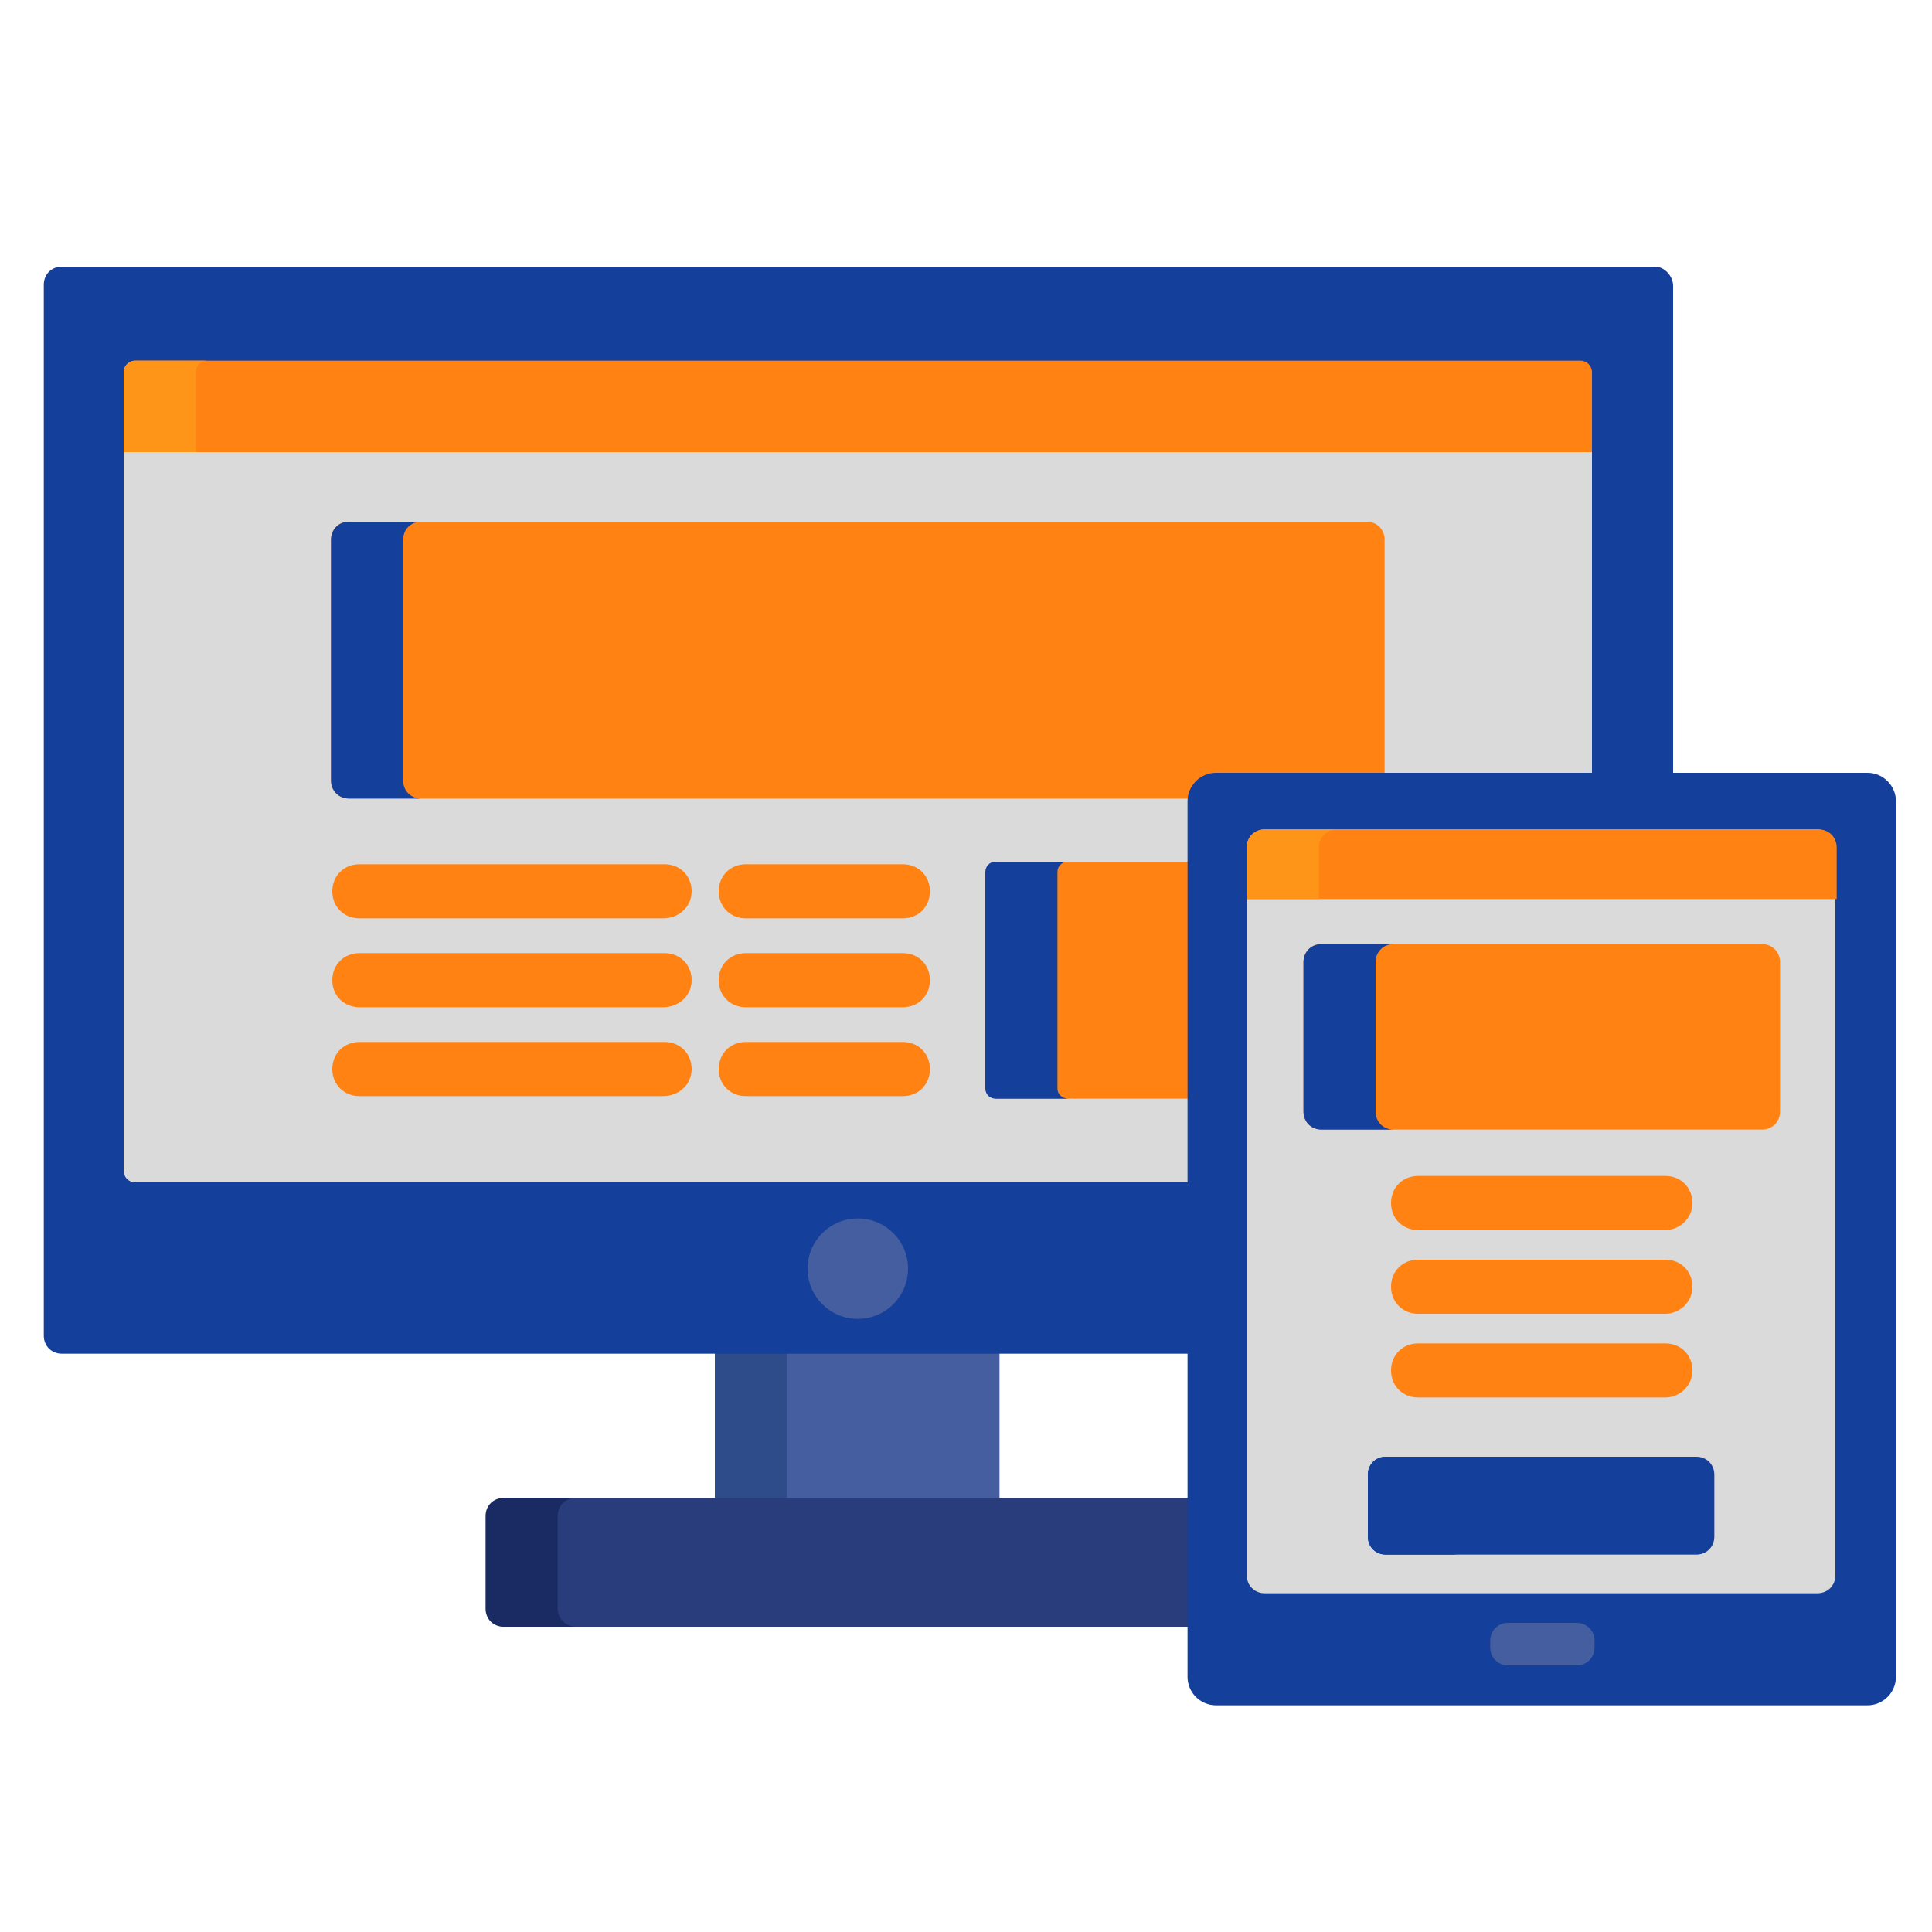 <?xml version="1.0" encoding="utf-8"?>
<!-- Generator: Adobe Illustrator 19.0.0, SVG Export Plug-In . SVG Version: 6.00 Build 0)  -->
<svg version="1.1" id="Layer_1" xmlns="http://www.w3.org/2000/svg" xmlns:xlink="http://www.w3.org/1999/xlink" x="0px" y="0px"
	 viewBox="0 0 150 150" style="enable-background:new 0 0 150 150;" xml:space="preserve">
<style type="text/css">
	.st0{fill:#445EA0;}
	.st1{fill:#2E4C89;}
	.st2{fill:#293D7C;}
	.st3{fill:#1A2B63;}
	.st4{fill:#143F9B;}
	.st5{fill:#DADADA;}
	.st6{fill:#FF8212;}
	.st7{fill:#FF9518;}
</style>
<rect id="XMLID_33_" x="55.5" y="104.9" class="st0" width="22.1" height="11.6"/>
<rect id="XMLID_32_" x="55.5" y="104.9" class="st1" width="5.6" height="11.6"/>
<path id="XMLID_31_" class="st2" d="M92.4,116.3H39.2c-0.8,0-1.4,0.6-1.4,1.4v7.2c0,0.8,0.6,1.4,1.4,1.4h53.2V116.3L92.4,116.3z"/>
<path id="XMLID_30_" class="st3" d="M43.3,124.9v-7.2c0-0.8,0.6-1.4,1.4-1.4h-5.6c-0.8,0-1.4,0.6-1.4,1.4v7.2c0,0.8,0.6,1.4,1.4,1.4
	h5.6C44,126.3,43.3,125.7,43.3,124.9z"/>
<path id="XMLID_29_" class="st4" d="M128.5,20.7H4.8c-0.8,0-1.4,0.6-1.4,1.4v81.6c0,0.8,0.6,1.4,1.4,1.4h87.6V62.3c0-1.1,0.9-2,2-2
	h35.5V22.2C129.9,21.4,129.2,20.7,128.5,20.7z"/>
<path id="XMLID_28_" class="st5" d="M9.6,90.9c0,0.5,0.4,0.9,0.9,0.9h81.9V62.3c0-1.1,0.9-2,2-2h29.2V34.8H9.6V90.9z"/>
<circle id="XMLID_26_" class="st0" cx="66.6" cy="98.5" r="3.9"/>
<path id="XMLID_25_" class="st6" d="M92.4,66.9h-15c-0.5,0-0.8,0.4-0.8,0.8v16.8c0,0.5,0.4,0.8,0.8,0.8h15V66.9z"/>
<path id="XMLID_24_" class="st4" d="M82.1,84.5V67.7c0-0.5,0.4-0.8,0.8-0.8h-5.6c-0.5,0-0.8,0.4-0.8,0.8v16.8c0,0.5,0.4,0.8,0.8,0.8
	H83C82.5,85.3,82.1,85,82.1,84.5z"/>
<path id="XMLID_23_" class="st6" d="M94.4,60.3h13.1V41.9c0-0.8-0.6-1.4-1.4-1.4h-79c-0.8,0-1.4,0.6-1.4,1.4v18.7
	c0,0.8,0.6,1.4,1.4,1.4h65.3C92.5,61.1,93.4,60.3,94.4,60.3z"/>
<path id="XMLID_22_" class="st4" d="M31.3,60.6V41.9c0-0.8,0.6-1.4,1.4-1.4h-5.6c-0.8,0-1.4,0.6-1.4,1.4v18.7c0,0.8,0.6,1.4,1.4,1.4
	h5.6C31.9,62,31.3,61.4,31.3,60.6z"/>
<path id="XMLID_21_" class="st6" d="M122.7,28H10.5c-0.5,0-0.9,0.4-0.9,0.9v6.2h114v-6.2C123.6,28.4,123.2,28,122.7,28z"/>
<path id="XMLID_20_" class="st7" d="M16.1,28h-5.6c-0.5,0-0.9,0.4-0.9,0.9v6.2h5.6v-6.2C15.2,28.4,15.6,28,16.1,28z"/>
<g id="XMLID_49_">
	<path id="XMLID_19_" class="st6" d="M51.5,71.3H27.9c-1.2,0-2.1-0.9-2.1-2.1s0.9-2.1,2.1-2.1h23.7c1.2,0,2.1,0.9,2.1,2.1
		C53.7,70.4,52.7,71.3,51.5,71.3z"/>
	<path id="XMLID_18_" class="st6" d="M51.5,78.2H27.9c-1.2,0-2.1-0.9-2.1-2.1s0.9-2.1,2.1-2.1h23.7c1.2,0,2.1,0.9,2.1,2.1
		C53.7,77.3,52.7,78.2,51.5,78.2z"/>
	<path id="XMLID_17_" class="st6" d="M51.5,85.1H27.9c-1.2,0-2.1-0.9-2.1-2.1s0.9-2.1,2.1-2.1h23.7c1.2,0,2.1,0.9,2.1,2.1
		C53.7,84.2,52.7,85.1,51.5,85.1z"/>
	<path id="XMLID_16_" class="st6" d="M70.1,71.3H57.9c-1.2,0-2.1-0.9-2.1-2.1s0.9-2.1,2.1-2.1h12.2c1.2,0,2.1,0.9,2.1,2.1
		S71.3,71.3,70.1,71.3z"/>
	<path id="XMLID_15_" class="st6" d="M70.1,78.2H57.9c-1.2,0-2.1-0.9-2.1-2.1s0.9-2.1,2.1-2.1h12.2c1.2,0,2.1,0.9,2.1,2.1
		C72.2,77.3,71.3,78.2,70.1,78.2z"/>
	<path id="XMLID_14_" class="st6" d="M70.1,85.1H57.9c-1.2,0-2.1-0.9-2.1-2.1s0.9-2.1,2.1-2.1h12.2c1.2,0,2.1,0.9,2.1,2.1
		S71.3,85.1,70.1,85.1z"/>
</g>
<path id="XMLID_13_" class="st4" d="M145,60c1.2,0,2.2,1,2.2,2.2v68c0,1.2-1,2.2-2.2,2.2H94.4c-1.2,0-2.2-1-2.2-2.2v-68
	c0-1.2,1-2.2,2.2-2.2L145,60L145,60z"/>
<path id="XMLID_12_" class="st5" d="M98.2,123.7c-0.8,0-1.4-0.6-1.4-1.4V65.8c0-0.8,0.6-1.4,1.4-1.4h42.9c0.8,0,1.4,0.6,1.4,1.4
	v56.5c0,0.8-0.6,1.4-1.4,1.4C141.1,123.7,98.2,123.7,98.2,123.7z"/>
<path id="XMLID_10_" class="st0" d="M117.1,129.3c-0.8,0-1.4-0.6-1.4-1.4v-0.5c0-0.8,0.6-1.4,1.4-1.4h5.3c0.8,0,1.4,0.6,1.4,1.4v0.5
	c0,0.8-0.6,1.4-1.4,1.4H117.1z"/>
<path id="XMLID_9_" class="st6" d="M142.6,69.8v-4c0-0.8-0.6-1.4-1.4-1.4h-43c-0.8,0-1.4,0.6-1.4,1.4v4H142.6L142.6,69.8z"/>
<path id="XMLID_8_" class="st7" d="M103.8,64.4h-5.6c-0.8,0-1.4,0.6-1.4,1.4v4h5.6v-4C102.4,65,103,64.4,103.8,64.4z"/>
<g id="XMLID_39_">
	<path id="XMLID_7_" class="st6" d="M129.3,95.5h-19.2c-1.2,0-2.1-0.9-2.1-2.1s0.9-2.1,2.1-2.1h19.2c1.2,0,2.1,0.9,2.1,2.1
		C131.4,94.6,130.4,95.5,129.3,95.5z"/>
	<path id="XMLID_6_" class="st6" d="M129.3,102h-19.2c-1.2,0-2.1-0.9-2.1-2.1s0.9-2.1,2.1-2.1h19.2c1.2,0,2.1,0.9,2.1,2.1
		C131.4,101.1,130.4,102,129.3,102z"/>
	<path id="XMLID_5_" class="st6" d="M129.3,108.5h-19.2c-1.2,0-2.1-0.9-2.1-2.1s0.9-2.1,2.1-2.1h19.2c1.2,0,2.1,0.9,2.1,2.1
		C131.4,107.6,130.4,108.5,129.3,108.5z"/>
</g>
<path id="XMLID_4_" class="st6" d="M138.2,86.3c0,0.8-0.6,1.4-1.4,1.4h-34.2c-0.8,0-1.4-0.6-1.4-1.4V74.7c0-0.8,0.6-1.4,1.4-1.4
	h34.2c0.8,0,1.4,0.6,1.4,1.4V86.3z"/>
<path id="XMLID_3_" class="st4" d="M106.8,86.3V74.7c0-0.8,0.6-1.4,1.4-1.4h-5.6c-0.8,0-1.4,0.6-1.4,1.4v11.6c0,0.8,0.6,1.4,1.4,1.4
	h5.6C107.4,87.7,106.8,87.1,106.8,86.3z"/>
<path id="XMLID_2_" class="st4" d="M133.1,119.3c0,0.8-0.6,1.4-1.4,1.4h-24.1c-0.8,0-1.4-0.6-1.4-1.4v-4.8c0-0.8,0.6-1.4,1.4-1.4
	h24.1c0.8,0,1.4,0.6,1.4,1.4V119.3L133.1,119.3z"/>
<path id="XMLID_1_" class="st4" d="M111.8,119.3v-4.8c0-0.8,0.6-1.4,1.4-1.4h-5.6c-0.8,0-1.4,0.6-1.4,1.4v4.8c0,0.8,0.6,1.4,1.4,1.4
	h5.6C112.5,120.7,111.8,120,111.8,119.3z"/>
</svg>
